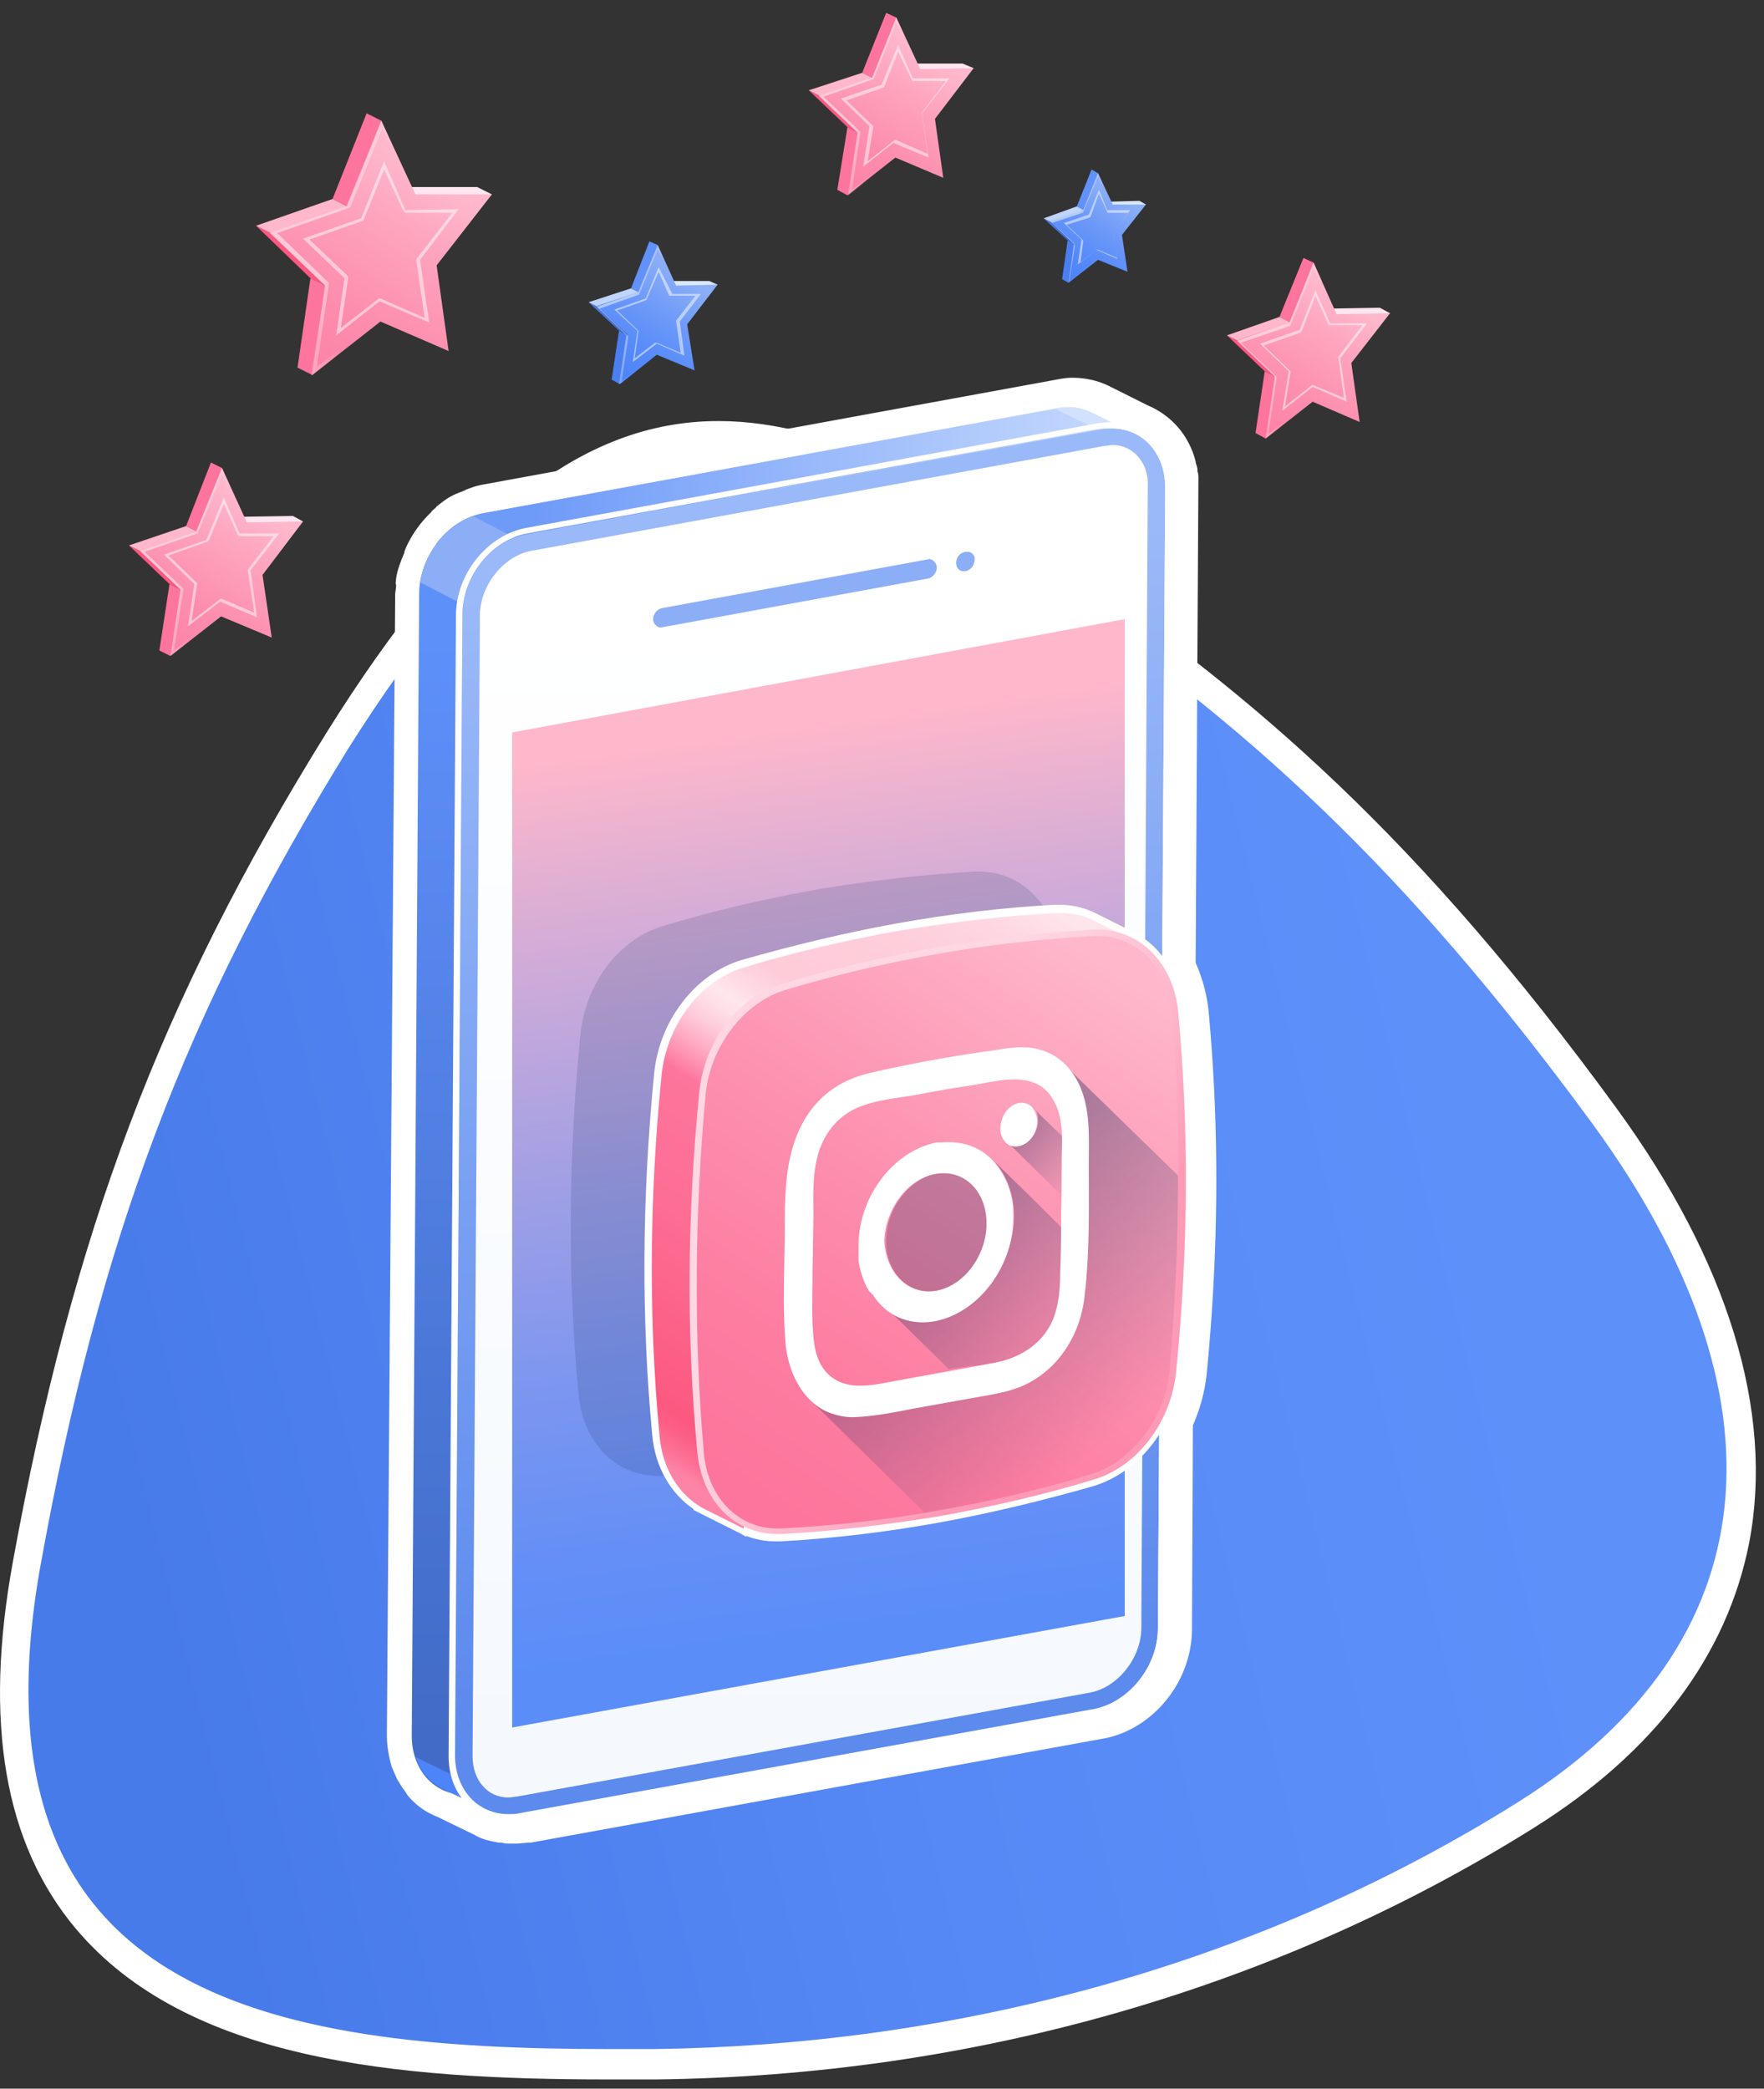 <svg xmlns="http://www.w3.org/2000/svg" viewBox="0 0 191.5 226.7"><rect x="0" y="0" width="191.5" height="226.7" fill="#333333" stroke="none"/><linearGradient id="A" gradientUnits="userSpaceOnUse" x1="157.057" y1="117.439" x2="10.83" y2="153.703"><stop offset="0" stop-color="#5e90fa"/><stop offset=".474" stop-color="#5689f5"/><stop offset="1" stop-color="#487bea"/></linearGradient><path d="M66.1 224.2c-38.2 0-50-8-56.6-15.8-7.4-9-9.5-21.6-6.5-38.6 6.4-35.5 15.9-60.5 33.8-89.3 14.2-23 27-33.2 41.2-33.2 10 0 20.8 4.6 37.3 15.9 19.9 13.6 37.5 28.7 58.9 58 11.9 16.3 16.8 32.2 14.1 45.9-2.3 11.9-9.9 22-22.7 30-27.6 17.3-60.2 26.7-94.5 27.1h-5z" fill="url(#A)"/><g fill="#fff"><path d="M78 48.8c10.7 0 22.3 5.9 36.4 15.6 20.4 14 37.7 29.2 58.5 57.6 21.6 29.6 19.3 56.4-8.1 73.6-29.5 18.5-62.5 26.4-93.7 26.8h-5.2c-36.6 0-69.9-5.7-61.5-52.5 6.4-35.5 15.8-60.2 33.5-88.8C52.4 58.2 64.6 48.8 78 48.8m0-3.1v3.1-3.1c-14.9 0-28 10.5-42.6 33.9-18 29-27.5 54.2-34 89.9-3.2 17.5-.9 30.6 6.8 39.8 12.1 14.4 34.9 16.4 57.8 16.4h5.2c34.6-.4 67.5-9.9 95.3-27.3 13.1-8.2 21-18.7 23.4-31 2.7-14.2-2.3-30.5-14.4-47.1-21.5-29.5-39.3-44.7-59.3-58.4C104 53.5 90.8 45.7 78 45.7z"/><path d="M55.3 198.5c-.3 0-.5 0-.7-.1h-.2c-.2 0-.5-.1-.7-.2-.5-.1-.9-.3-1.4-.5l-4.2-2c-1-.4-2-1.1-2.7-2l-.1-.1c-.3-.3-.5-.6-.7-1-.1-.1-.1-.2-.2-.3-.2-.3-.3-.7-.5-1.1-.3-.9-.5-1.9-.5-2.9l.8-123.9c0-.3 0-.7.1-1.1v-.4c.1-.6.3-1.2.5-1.8.1-.2.2-.4.2-.6.1-.2.1-.2.1-.3.5-1.2 1.3-2.4 2.3-3.3l.2-.2c.2-.1.3-.3.5-.4l.2-.2c.4-.3.9-.7 1.4-.9l.1-.1c.3-.2.7-.4 1.1-.5.1 0 .1 0 .2-.1.1 0 .1 0 .2-.1a3.08 3.08 0 0 1 1.3-.3l62.3-11.4c.5-.1 1-.1 1.4-.1 1.2 0 2.3.3 3.3.8 0 0 .1 0 .1.1l4 2c2.1.9 3.7 2.7 4.3 5.1v.1c0 .2.1.4.1.6v.1c0 .2.1.5.1.7v.8l-.3 51.9c.8 1.5 1.3 3.1 1.5 4.9 1.1 12.8 1 26-.2 39.2-.2 1.9-.7 3.7-1.5 5.4l-.1 22.5c0 4.9-3.7 9.5-8.3 10.3l-62.2 11.3c-.5.1-.9.1-1.3.1h-.2c0 .1-.3 0-.3 0z"/><path d="M116.4 44.2c1 0 1.9.2 2.8.7l4.1 2c1.7.7 2.9 2.1 3.4 4 0 .2.1.4.1.6v.1c0 .2 0 .4.1.5v.7l-.3 52.3c.8 1.3 1.3 2.9 1.5 4.7 1.1 12.7 1 25.8-.2 38.9-.2 1.8-.7 3.6-1.5 5.2l-.1 22.8c0 4.2-3.2 8.1-7 8.8L57 196.8c-.4.1-.7.1-1.1.1h-1c-.2 0-.4-.1-.6-.1-.4-.1-.8-.3-1.1-.4l-4.2-2c-.8-.3-1.6-.9-2.1-1.6l-.1-.1a3.04 3.04 0 0 1-.5-.7c0-.1-.1-.2-.1-.2-.2-.3-.3-.6-.4-.9-.2-.7-.4-1.5-.4-2.4l.8-123.9c0-.4 0-.8.1-1.2.1-.5.2-1.1.4-1.6.1-.2.1-.4.2-.6 0-.1.1-.2.1-.3.5-1.1 1.2-2 2-2.9l.2-.2c.1-.1.3-.2.4-.4l.2-.2c.4-.3.8-.6 1.2-.8l.1-.1c.3-.2.6-.3.9-.4h.1c.4-.1.8-.3 1.2-.3l62.3-11.4h.8m0-3.2c-.6 0-1.2.1-1.7.2L52.4 52.6c-.5.1-.9.2-1.4.4-.1 0-.2.1-.3.1s-.1.1-.2.1c-.4.2-.8.3-1.2.5-.1 0-.1.1-.2.1-.6.3-1.1.7-1.6 1.1-.1 0-.1.1-.2.2-.2.2-.4.3-.5.5l-.2.2a12.25 12.25 0 0 0-2.6 3.8c0 .1-.1.2-.1.3v.1c-.1.2-.2.5-.3.7-.3.8-.5 1.4-.6 2.1 0 .2-.1.5 0 .7 0 .4-.1.7-.1 1.1L42 188.3c0 1.2.2 2.3.5 3.4.2.5.4.9.6 1.4.1.1.1.2.2.3.2.4.5.8.8 1.2 0 .1.1.1.1.2.9 1.1 2 1.9 3.3 2.4l4.1 2c.5.3 1.1.5 1.6.6.3.1.6.1.9.2h.2c.3 0 .5.1.8.1h.9c.5 0 1-.1 1.5-.1h.1l62.2-11.3c5.4-1 9.6-6.2 9.6-11.9l.1-22.1c.8-1.8 1.3-3.7 1.5-5.6 1.3-13.3 1.4-26.6.2-39.4-.2-1.9-.7-3.6-1.4-5.2l.3-52.6c0-.2 0-.5-.1-.7V51c0-.2-.1-.5-.2-.8v-.1c-.7-2.8-2.6-5-5.2-6.1l-4-2c-.1 0-.1-.1-.2-.1-1.2-.6-2.6-.9-4-.9z"/></g><linearGradient id="B" gradientUnits="userSpaceOnUse" x1="83.245" y1="69.175" x2="83.245" y2="188.758"><stop offset="0" stop-color="#5e90fa"/><stop offset="1" stop-color="#416bc6"/></linearGradient><path d="M52.5 55.7c-3.8.7-7 4.6-7 8.8l-.8 123.9c0 4.2 3.1 7 6.9 6.3l62.3-11.4c3.8-.7 7-4.6 7-8.8l.8-123.8c0-4.2-3.1-7-6.9-6.3L52.5 55.7z" fill="url(#B)"/><linearGradient id="C" gradientUnits="userSpaceOnUse" x1="116.933" y1="70.336" x2="58.217" y2="70.336"><stop offset="0" stop-color="#c0d5fd"/><stop offset="1" stop-color="#6f9bf8"/></linearGradient><path d="M52.5 55.7l62.3-11.4c3.8-.7 7 2.1 6.9 6.3l-.3 46-74.1-37.5c1.3-1.8 3.1-3 5.2-3.4z" fill="url(#C)"/><path d="M114.8 44.3c1.2-.2 2.4-.1 3.5.4l.4.2h.1l4.8 2.4-1.2.9-7.8-3.8.2-.1z" fill="#d2e2fc"/><path d="M45.1 190.7l8 3.9-.6 1.7-4.6-2.2c-1.3-.7-2.3-1.9-2.8-3.4z" fill="#4d84fa"/><path d="M51.3 56l70.1 36.2-.1 10.2-75.7-39.2c.5-3.2 2.8-6.1 5.7-7.2z" fill="#8baef6"/><linearGradient id="D" gradientUnits="userSpaceOnUse" x1="87.996" y1="64.798" x2="87.996" y2="190.205"><stop offset="0" stop-color="#fff"/><stop offset="1" stop-color="#f5f9fe"/></linearGradient><path d="M50.3 66.8c0-4.2 3.2-8.1 7-8.8l62.3-11.4c3.8-.7 7 2.1 6.9 6.3l-.8 123.8c0 4.2-3.2 8.1-7 8.8l-62.3 11.4c-3.8.7-7-2.1-6.9-6.3l.8-123.8z" fill="url(#D)"/><linearGradient id="E" gradientUnits="userSpaceOnUse" x1="81.761" y1="61.34" x2="94.147" y2="181.757"><stop offset="0" stop-color="#9ab9f8"/><stop offset="1" stop-color="#5c8aed"/></linearGradient><path d="M120.7 46.5c-.4 0-.8 0-1.2.1L57.2 58c-3.8.7-7 4.6-7 8.8l-.8 123.8c0 3.7 2.5 6.4 5.8 6.4.4 0 .8 0 1.2-.1l62.3-11.3c3.8-.7 7-4.6 7-8.8l.8-123.8c0-3.9-2.5-6.5-5.8-6.5zm3.2 130.2c0 3.2-2.5 6.4-5.5 7L56.1 195c-.3 0-.6.1-.9.1-2.3 0-3.9-1.9-3.9-4.5l.8-123.8c0-3.2 2.5-6.4 5.5-7l62.3-11.4c.3 0 .6-.1.9-.1 1 0 1.9.4 2.6 1.1.8.8 1.3 2.1 1.2 3.4l-.7 123.9z" fill="url(#E)"/><path d="M100.8 60.7L71.9 66c-.6.1-1 .7-1 1.2 0 .4.3.8.7.9h.2l28.9-5.3c.6-.1 1-.7 1-1.2 0-.4-.3-.8-.7-.9 0-.1-.1 0-.2 0m4-.8c-.6.1-1 .6-1 1.2 0 .5.3.9.8.9h.2c.6-.1 1-.7 1-1.2.1-.4-.2-.8-.6-.9h-.4" fill="#8baef6"/><linearGradient id="F" gradientUnits="userSpaceOnUse" x1="82.186" y1="79.678" x2="95.673" y2="176.108"><stop offset="0" stop-color="#feb7cb"/><stop offset=".166" stop-color="#daaed5"/><stop offset=".447" stop-color="#a4a0e4"/><stop offset=".69" stop-color="#7c96f0"/><stop offset=".882" stop-color="#648ff6"/><stop offset="1" stop-color="#5b8df9"/></linearGradient><path d="M122.1 67.2v108.2l-66.5 12.1v-108z" fill="url(#F)"/><path d="M120.7 46.5c3.3 0 5.8 2.6 5.8 6.4l-.8 123.8c0 4.2-3.2 8.1-7 8.8l-62.3 11.3c-.4.1-.8.1-1.2.1-3.3 0-5.8-2.6-5.8-6.4l.8-123.8c0-4.2 3.2-8.1 7-8.8l62.3-11.4h1.2m0-.7c-.4 0-.9.1-1.3.1L57.1 57.3c-4.2.8-7.6 5-7.6 9.5l-.8 123.8c0 4.1 2.7 7 6.4 7 .4 0 .9-.1 1.3-.1l62.3-11.3c4.2-.8 7.6-5 7.6-9.5l.8-123.8c0-2.1-.7-3.9-2-5.3-1.1-1.1-2.7-1.8-4.4-1.8z" fill="#fff"/><path d="M115 103.5c-.5-5.2-4-8.9-8.7-8.9h-.5c-5.6.3-11.3 1-16.9 1.9-5.6 1-11.3 2.3-16.9 4-4.8 1.4-8.5 6.3-9 11.9-1.3 13.1-1.4 26.2-.2 38.9.5 5.3 4 8.9 8.7 8.9h.5c5.6-.3 11.3-1 16.9-1.9 5.6-1 11.3-2.3 16.9-4 4.8-1.4 8.5-6.3 9-11.9 1.2-13.2 1.3-26.2.2-38.9z" opacity=".15" fill="#132858"/><path d="M128.4 109.7c-.4-4.1-2.6-7.4-5.9-8.8l-3.2-1.6c-1.3-.7-2.7-1.1-4.3-1.1h-.5c-5.6.3-11.4 1-17 2s-11.4 2.4-17 4c-5 1.5-9 6.6-9.5 12.5-1.3 13.2-1.4 26.3-.2 39 .3 3.5 2 6.4 4.5 8.1v.1l5 2.5.7.4v-.1c1 .4 2.1.6 3.2.6h.5c5.6-.3 11.4-1 17-2s11.4-2.4 17-4c5-1.5 9-6.6 9.5-12.5 1.3-13.3 1.4-26.4.2-39.1z" fill="#fff"/><linearGradient id="G" gradientUnits="userSpaceOnUse" x1="77.667" y1="162.58" x2="117.743" y2="100.869"><stop offset="0" stop-color="#fd84a7"/><stop offset=".021" stop-color="#fd7297"/><stop offset=".051" stop-color="#fc5f86"/><stop offset=".072" stop-color="#fc5880"/><stop offset=".098" stop-color="#fc5b82"/><stop offset=".335" stop-color="#fd6e95"/><stop offset=".498" stop-color="#fd759c"/><stop offset=".506" stop-color="#fd7fa3"/><stop offset=".546" stop-color="#feabc3"/><stop offset=".581" stop-color="#ffcbda"/><stop offset=".611" stop-color="#ffdfe8"/><stop offset=".632" stop-color="#ffe6ed"/><stop offset=".654" stop-color="#ffdce6"/><stop offset=".699" stop-color="#fecbd9"/><stop offset=".841" stop-color="#fecedb"/><stop offset=".926" stop-color="#fed6e1"/><stop offset=".997" stop-color="#fee4eb"/><stop offset="1" stop-color="#fee5ec"/></linearGradient><path d="M123.8 107.9c-.2-2.4-1.1-4.5-2.4-6h1.4l-3.7-1.8c-1.2-.7-2.5-1-4-1h-.5c-5.6.3-11.3 1-16.9 1.9-5.6 1-11.3 2.3-16.9 4-4.8 1.4-8.5 6.3-9 11.9-1.3 13.1-1.4 26.2-.2 38.9.3 3.7 2.2 6.6 4.9 8l4.2 2.1.4-1.2c5.5-.3 11.1-1 16.6-1.9 5.6-1 11.3-2.3 16.9-4 4.8-1.4 8.5-6.3 9-11.9a211.95 211.95 0 0 0 .2-39z" fill="url(#G)"/><linearGradient id="H" gradientUnits="userSpaceOnUse" x1="82.933" y1="162.385" x2="120.433" y2="105.135"><stop offset="0" stop-color="#fd759c"/><stop offset=".221" stop-color="#fd7da1"/><stop offset=".555" stop-color="#fd91b0"/><stop offset=".958" stop-color="#feb3c8"/><stop offset="1" stop-color="#feb7cb"/></linearGradient><path d="M84.2 166.4c-4.5 0-8-3.6-8.5-8.7-1.1-12.7-1-25.8.2-38.9.5-5.5 4.2-10.3 8.9-11.7 5.6-1.7 11.3-3 16.9-4s11.3-1.6 16.9-1.9h.5c4.5 0 8 3.6 8.5 8.7 1.1 12.7 1 25.8-.2 38.9-.5 5.5-4.2 10.3-8.9 11.7-5.6 1.7-11.3 3-16.9 4s-11.3 1.6-16.9 1.9h-.5z" fill="url(#H)"/><g opacity=".35"><linearGradient id="I" gradientUnits="userSpaceOnUse" x1="110.763" y1="122.215" x2="117.346" y2="128.585"><stop offset="0" stop-color="#132858"/><stop offset="1" stop-color="#132858" stop-opacity="0"/></linearGradient><path d="M112.8 120.9l2.5 2.4v6.5l-5.8-5.7c.3.2.7.3 1.2.2 1.1-.2 2-1.4 2-2.7 0-.5-.1-1-.4-1.3l.5.6z" fill="url(#I)"/><linearGradient id="J" gradientUnits="userSpaceOnUse" x1="101.694" y1="133.607" x2="117.526" y2="149.665"><stop offset="0" stop-color="#132858"/><stop offset="1" stop-color="#132858" stop-opacity="0"/></linearGradient><path d="M108 126.1l4.9 4.8 2.4 2.4-.1 6.2c-.1 4.4-2.5 7.4-6.3 8.2l-1.7.3c-.3.1-.6.1-.9.2h-.5l-2 .3c-.3 0-.6.1-.8.1l-6-5.9-1-1c1.5 1.3 3.5 1.9 5.6 1.5 4.6-.8 8.4-5.8 8.5-11.2 0-2.3-.8-4.4-2.1-5.9z" fill="url(#J)"/><linearGradient id="K" gradientUnits="userSpaceOnUse" x1="102.079" y1="132.59" x2="120.913" y2="155.757"><stop offset="0" stop-color="#132858"/><stop offset="1" stop-color="#132858" stop-opacity="0"/></linearGradient><path d="M117.4 130.1l-.5 10.1-2.9 7.1-6.6 2.7-12.4 1.6-5.9-1.5-1.6 1.4 12.9 12.7c.4-.1.7-.1 1.1-.2 5.6-1 11.2-2.3 16.9-4 4.5-1.3 8-6 8.5-11.3.7-7.1 1-14.1 1-21.1l-11.7-11.4 1.2 13.9z" fill="url(#K)"/></g><path d="M118.2 126.2c0-2.8.2-5.9-1.1-8.6-.8-1.6-2-2.9-3.7-3.5-1.8-.7-3.6-.4-5.5-.1a152.53 152.53 0 0 0-13.2 2.4c-3.2.7-5.7 2.3-7.4 5.2-2 3.5-2.1 7.5-2.1 11.4 0 4.3-.3 8.7.1 13 .3 2.8 1.6 5.7 4.2 7.1 1.1.5 2.3.8 3.5.7 2-.1 4.1-.5 6.1-.9l6.7-1.2c2.2-.4 4.5-.7 6.4-1.9 3.5-2.1 5.5-6.1 5.6-10.1v.5c.5-4.7.4-9.4.4-14 0-1.4 0 1.5 0 0zm-3 5.1c0 2.2 0 4.4-.1 6.6 0 1.7-.1 3.4-.7 5.1-1.1 2.8-3.5 4.3-6.3 4.9l-11 2c-2.6.5-5.7 1.2-7.6-1.2-.8-1-1.1-2.4-1.2-3.7-.2-2.1-.1-4.2-.1-6.3l.1-6.6c0-1.9-.1-4 .3-5.9.5-2.8 2.2-5.1 4.8-6.1 1.8-.7 3.8-.9 5.7-1.2 2.1-.4 4.3-.8 6.4-1.1 3-.5 6.9-1.7 8.8 1.5.9 1.5 1 3.2 1 4.8-.1 2.4 0 4.8-.1 7.2 0 .7 0-.5 0 0z" fill="#fff"/><path d="M101.7 127.4c3-.5 5.5 1.9 5.5 5.4s-2.5 6.8-5.5 7.3-5.5-1.9-5.5-5.4 2.5-6.8 5.5-7.3z" opacity=".25" fill="#132858"/><path d="M107.9 126.1c1.3 1.5 2.2 3.6 2.1 6.1 0 5.3-3.8 10.3-8.5 11.2-2.2.4-4.2-.2-5.6-1.5-.4-.4-.8-.8-1.1-1.3 0 0 0-.1-.1-.1l-.1-.1s0-.1-.1-.1c0 0 0-.1-.1-.1-.6-.9-1-2.1-1.2-3.3v-1.7c0-5.3 3.8-10.3 8.5-11.2h.6c2.3-.2 4.3.6 5.6 2.1zm-6.3 14c3-.5 5.5-3.8 5.5-7.3s-2.4-5.9-5.5-5.4c-3 .5-5.5 3.8-5.6 7.3.2 3.5 2.6 5.9 5.6 5.4m9.1-20.4h.2c.5 0 1 .2 1.3.7.2.3.4.8.4 1.3 0 1.3-.9 2.5-2 2.7a1.64 1.64 0 0 1-1.2-.2c-.4-.3-.7-.8-.8-1.4v-.2c0-1.5.9-2.7 2.1-2.9z" fill="#fff"/><linearGradient id="L" gradientUnits="userSpaceOnUse" x1="75.704" y1="115.551" x2="127.678" y2="151.944"><stop offset=".332" stop-color="#fed7e2"/><stop offset=".455" stop-color="#fecbda"/><stop offset=".674" stop-color="#fdacc3"/><stop offset=".785" stop-color="#fd9ab6"/></linearGradient><path d="M119.2 101.6c4.3 0 7.5 3.4 8 8.3 1.1 12.7 1 25.7-.2 38.8-.5 5.2-4.1 9.9-8.5 11.3-5.6 1.7-11.2 3-16.9 4-5.6 1-11.2 1.6-16.8 1.9h-.4c-4.3 0-7.6-3.4-8-8.3-1.1-12.7-1-25.7.2-38.8.5-5.2 4.1-9.9 8.5-11.3 5.6-1.7 11.2-3 16.9-4 5.6-1 11.2-1.6 16.8-1.9h.4m0-.7h-.5c-5.6.3-11.3 1-16.9 1.9-5.6 1-11.3 2.3-16.9 4-4.8 1.4-8.5 6.3-9 11.9-1.3 13.1-1.4 26.2-.2 38.9.5 5.3 4 8.9 8.7 8.9h.5c5.6-.3 11.3-1 16.9-1.9 5.6-1 11.3-2.3 16.9-4 4.8-1.4 8.5-6.3 9-11.9 1.3-13.1 1.4-26.2.2-38.9-.5-5.2-4.1-8.9-8.7-8.9z" fill="url(#L)"/><linearGradient id="M" gradientUnits="userSpaceOnUse" x1="113.337" y1="25.485" x2="118.777" y2="25.485"><stop offset="0" stop-color="#4b7ff0"/><stop offset=".262" stop-color="#4574d8"/><stop offset=".646" stop-color="#3d64b7"/><stop offset="1" stop-color="#36579c"/></linearGradient><path d="M118.8 26.4l-5.5-2.7 2.6 2.4 2.4 1.2z" fill="url(#M)"/><path d="M119.1 25.7l5.3-3.5-.7-.4-3.6.1v-.1l-1 1.6z" fill="#dbe8fc"/><path d="M115.9 26.1l-.6 4.2.7.4.3-1.2 2-2.2z" fill="#4b7ff0"/><path d="M119.1 23.4l1-1.6-.9-3-.7-.4-1.6 4 2.2 1.2z" fill="#6192f9"/><path d="M116.9 22.4l-3.6 1.3 5.5 2.7.3-.7v-2.1z" fill="#c0d5fd"/><linearGradient id="N" gradientUnits="userSpaceOnUse" x1="121.571" y1="21.466" x2="116.187" y2="29.927"><stop offset="0" stop-color="#8baef6"/><stop offset=".369" stop-color="#6e9af8"/><stop offset=".76" stop-color="#568af9"/><stop offset="1" stop-color="#4d84fa"/></linearGradient><path d="M119.2 18.8l1.6 3.4h3.6l-2.6 3.3.6 4-3.2-1.3-3.2 2.5.6-4.2L114 24l3.6-1.2z" fill="url(#N)"/><linearGradient id="O" gradientUnits="userSpaceOnUse" x1="123.288" y1="26.242" x2="114.092" y2="23.778"><stop offset=".521" stop-color="#fff" stop-opacity="0"/><stop offset=".705" stop-color="#fff" stop-opacity=".5"/></linearGradient><path d="M119.2 19.2l1.4 3.1v.1h3.4l-2.4 3.1v.2l.5 3.7-2.9-1.3h-.1l-.1.1-2.9 2.3.6-3.8v-.1l-.1-.1-2.4-2.3 3.3-1.1h.1V23l1.6-3.8m0-.4l-1.6 4L114 24l2.6 2.4-.6 4.2 3.2-2.5 3.2 1.4-.6-4 2.6-3.4h-3.6l-1.6-3.3z" fill="url(#O)"/><path d="M119.3 21l.9 2c0 .1.1.1.1.1h2.2l-1.6 2.1v.1l.4 2.7-2.1-.9h-.2l-1.7 1.4.3-2.3v-.1l-1.8-1.7 2.5-.8s.1 0 .1-.1l.9-2.5m0-.4l-1.1 2.7-2.7.9 1.9 1.8-.4 2.7 2-1.6 2.3 1-.4-2.9 1.8-2.4h-2.5l-.9-2.2zm3.6 2.3z" fill="#fff" opacity=".5"/><linearGradient id="P" gradientUnits="userSpaceOnUse" x1="63.943" y1="35.11" x2="70.828" y2="35.11"><stop offset="0" stop-color="#4b7ff0"/><stop offset=".262" stop-color="#4574d8"/><stop offset=".646" stop-color="#3d64b7"/><stop offset="1" stop-color="#36579c"/></linearGradient><path d="M70.8 36.3l-6.9-3.5 3.3 3.1 3 1.5z" fill="url(#P)"/><path d="M71.3 35.4l6.6-4.5-.9-.4h-4.5v-.1l-1.2 2.1z" fill="#dbe8fc"/><path d="M67.2 35.9l-.8 5.3.9.5.4-1.5 2.5-2.8z" fill="#4b7ff0"/><path d="M71.3 32.5l1.2-2.1-1.1-3.8-.9-.4-2 5.1 2.8 1.4z" fill="#6192f9"/><path d="M68.5 31.3l-4.6 1.5 6.9 3.5.5-.9v-2.7z" fill="#c0d5fd"/><linearGradient id="Q" gradientUnits="userSpaceOnUse" x1="74.364" y1="30.023" x2="67.549" y2="40.732"><stop offset="0" stop-color="#8baef6"/><stop offset=".369" stop-color="#6e9af8"/><stop offset=".76" stop-color="#568af9"/><stop offset="1" stop-color="#4d84fa"/></linearGradient><path d="M71.4 26.6l2 4.4 4.5-.1-3.3 4.3.8 5-4.1-1.7-4 3.2.8-5.4-3.3-3.1 4.5-1.5z" fill="url(#Q)"/><linearGradient id="R" gradientUnits="userSpaceOnUse" x1="76.537" y1="36.068" x2="64.898" y2="32.95"><stop offset=".521" stop-color="#fff" stop-opacity="0"/><stop offset=".705" stop-color="#fff" stop-opacity=".5"/></linearGradient><path d="M71.4 27.1l1.8 4 .1.1h4.2l-3 3.9-.1.1v.1l.7 4.7-3.7-1.6h-.1l-.1.1-3.7 2.9.7-4.8v-.1l-.1-.1-3-2.9 4.2-1.5h.1v-.1l2-4.8m0-.5l-2.1 5.1-4.5 1.6 3.2 3.1-.8 5.3 4.1-3.2 4 1.7-.7-5 3.3-4.2h-4.5l-2-4.4z" fill="url(#R)"/><path d="M71.5 29.5l1.1 2.5c0 .1.1.1.2.1h2.7l-2.1 2.7v.1l.5 3.4-2.6-1.1h-.2l-2.2 1.7.4-2.9c0-.1 0-.1-.1-.2L67 33.7l3.1-1.1c.1 0 .1-.1.1-.1l1.3-3m0-.5l-1.4 3.4-3.4 1.2 2.5 2.3-.5 3.4 2.6-2 3 1.3-.5-3.7 2.3-3H73L71.5 29zm4.5 2.8z" fill="#fff" opacity=".5"/><path d="M40.4 30.8l-12.6-6.3 5.9 5.7 5.6 2.7z" fill="#fc5880"/><path d="M41.2 29.3l12.2-8.2-1.6-.8h-8.3l-.1-.1-2.2 3.7z" fill="#ffe6f0"/><path d="M33.7 30.2l-1.4 9.7 1.6.8.8-2.7 4.6-5.1zm7.5-6.3l2.2-3.7-2-7.1-1.6-.8-3.7 9.3 5.1 2.6z" fill="#fd759c"/><path d="M36.1 21.6l-8.3 2.9 12.6 6.3.8-1.5v-5.1z" fill="#feb7cb"/><linearGradient id="S" gradientUnits="userSpaceOnUse" x1="46.883" y1="19.383" x2="34.391" y2="39.014"><stop offset="0" stop-color="#feb7cb"/><stop offset=".272" stop-color="#fea5be"/><stop offset=".723" stop-color="#fd8dad"/><stop offset="1" stop-color="#fd84a7"/></linearGradient><path d="M41.4 13.1l3.7 8h8.3l-6 7.7 1.3 9.3-7.4-3.2-7.4 5.8 1.4-9.7-5.9-5.7 8.3-2.9z" fill="url(#S)"/><linearGradient id="T" gradientUnits="userSpaceOnUse" x1="50.866" y1="30.465" x2="29.532" y2="24.749"><stop offset=".521" stop-color="#fff" stop-opacity="0"/><stop offset=".705" stop-color="#fff" stop-opacity=".5"/></linearGradient><path d="M41.5 14l3.3 7.2.1.2h.2l7.5-.1-5.6 7.2v.4l1.3 8.6-6.8-2.9-.2-.1-.2.1-6.7 5.2 1.3-8.9v-.2l-.1-.1-5.5-5.3 7.7-2.7.2-.1.1-.2 3.4-8.3m-.1-.9l-3.8 9.3-8.3 2.9 6 5.7-1.5 9.8 7.4-5.8 7.4 3.2-1.4-9.3 6-7.8-8.3.1-3.5-8.1z" fill="url(#T)"/><path d="M41.7 18.4l2.1 4.5c.1.1.2.2.3.2h5L45.3 28c-.1.1-.1.2-.1.3l.9 6.2-4.8-2.1h-.1c-.1 0-.2 0-.2.1l-4 3.1.8-5.4c0-.1 0-.2-.1-.3L33.6 26l5.7-2c.1 0 .2-.1.2-.2l2.2-5.4m0-.9l-2.5 6.2-6.3 2.2 4.5 4.3-.9 6.2 4.7-3.7 5.4 2.3-1-6.8 4.2-5.5-5.8.1-2.3-5.3zm8.2 5.2z" fill="#fff" opacity=".5"/><path d="M96.6 14.3l-8.8-4.5 4.2 4 3.8 1.9z" fill="#fc5880"/><path d="M97.2 13.2l8.5-5.8-1.2-.5h-5.7l-.1-.1-1.5 2.7z" fill="#ffe6f0"/><path d="M92 13.8l-1.1 6.8 1.1.6.6-1.9 3.2-3.6zm5.2-4.3l1.5-2.7-1.4-4.9-1.1-.5-2.6 6.5 3.6 1.8z" fill="#fd759c"/><path d="M93.6 7.9l-5.8 1.9 8.8 4.5.6-1.1V9.7z" fill="#feb7cb"/><linearGradient id="U" gradientUnits="userSpaceOnUse" x1="101.128" y1="6.28" x2="92.41" y2="19.98"><stop offset="0" stop-color="#feb7cb"/><stop offset=".272" stop-color="#fea5be"/><stop offset=".723" stop-color="#fd8dad"/><stop offset="1" stop-color="#fd84a7"/></linearGradient><path d="M97.3 1.9l2.6 5.6 5.8-.1-4.2 5.5.9 6.4-5.2-2.2-5.2 4.1 1.1-6.8-4.2-4 5.8-2z" fill="url(#U)"/><linearGradient id="V" gradientUnits="userSpaceOnUse" x1="103.908" y1="14.013" x2="89.019" y2="10.024"><stop offset=".521" stop-color="#fff" stop-opacity="0"/><stop offset=".705" stop-color="#fff" stop-opacity=".5"/></linearGradient><path d="M97.3 2.5l2.3 5.1.1.1h5.5l-3.9 5-.1.1v.1l.9 6-4.7-2-.1-.1-.1.1-4.7 3.7.9-6.2v-.1l-.1-.1-3.9-3.7 5.4-1.9h.1v-.1l2.4-6m0-.6l-2.6 6.5-5.8 2 4.2 4-1 6.8 5.2-4 5.2 2.2-.9-6.5 4.2-5.4-5.8.1-2.7-5.7z" fill="url(#V)"/><path d="M97.5 5.6L99 8.7c0 .1.1.1.2.1h3.5l-2.6 3.4c0 .1-.1.1 0 .2l.6 4.3-3.4-1.5h-.1c-.1 0-.1 0-.2.1l-2.8 2.2.6-3.7c0-.1 0-.2-.1-.2l-2.8-2.7 4-1.4c.1 0 .1-.1.1-.1l1.5-3.8m0-.7l-1.8 4.3-4.4 1.5 3.1 3-.7 4.4 3.3-2.6 3.8 1.6-.7-4.8 3-3.8h-4l-1.6-3.6zm5.7 3.7z" fill="#fff" opacity=".5"/><path d="M23.4 63.9L14 59.2l4.4 4.2 4.1 2z" fill="#fc5880"/><path d="M24 62.7l8.9-6.1-1.1-.6-6.2.1V56L24 58.8z" fill="#ffe6f0"/><path d="M18.4 63.4l-1.1 7.2 1.2.6.6-2 3.4-3.8zm5.6-4.6l1.6-2.8-1.5-5.2-1.2-.6-2.7 6.9L24 59z" fill="#fd759c"/><path d="M20.2 57.1L14 59.2l9.4 4.7.6-1.2V59z" fill="#feb7cb"/><linearGradient id="W" gradientUnits="userSpaceOnUse" x1="28.142" y1="55.404" x2="18.909" y2="69.912"><stop offset="0" stop-color="#feb7cb"/><stop offset=".272" stop-color="#fea5be"/><stop offset=".723" stop-color="#fd8dad"/><stop offset="1" stop-color="#fd84a7"/></linearGradient><path d="M24.1 50.8l2.7 5.9 6.1-.1-4.4 5.8 1 6.8-5.5-2.3-5.5 4.3 1.1-7.2-4.4-4.2 6.1-2.1z" fill="url(#W)"/><linearGradient id="X" gradientUnits="userSpaceOnUse" x1="31.085" y1="63.594" x2="15.318" y2="59.369"><stop offset=".521" stop-color="#fff" stop-opacity="0"/><stop offset=".705" stop-color="#fff" stop-opacity=".5"/></linearGradient><path d="M24.1 51.5l2.4 5.4.1.2h5.8l-4.1 5.3-.1.1v.1l.9 6.4-5-2.2-.1-.2-.1.1-5 3.9 1-6.6v-.1l-.1-.1-4.1-3.9 5.7-2h.1v-.1l2.6-6.3m0-.7l-2.8 6.9-6.1 2.1 4.4 4.2-1.1 7.2 5.5-4.3 5.5 2.3-1-6.8 4.5-5.8-6.1.1-2.8-5.9z" fill="url(#X)"/><path d="M24.3 54.7l1.5 3.3c0 .1.1.2.2.2h3.7L27 61.7c0 .1-.1.1-.1.2l.7 4.6-3.5-1.5H24c-.1 0-.1 0-.2.1l-3 2.3.6-4c0-.1 0-.2-.1-.2l-3-2.9 4.2-1.5c.1 0 .1-.1.2-.2l1.6-3.9m0-.7l-1.9 4.6-4.6 1.6 3.3 3.2-.7 4.6 3.5-2.7 4 1.7-.7-5.1 3.1-4H26L24.3 54zm6.1 3.9z" fill="#fff" opacity=".5"/><path d="M141.9 40.7l-8.7-4.3 4.1 3.9 3.8 1.9z" fill="#fc5880"/><path d="M142.5 39.7l8.4-5.7-1.1-.6-5.8.1v-.1l-1.5 2.6z" fill="#ffe6f0"/><path d="M137.3 40.3l-1 6.7 1.1.6.6-1.9 3.1-3.5zm5.2-4.3l1.5-2.6-1.4-4.9-1.1-.5-2.6 6.4 3.6 1.8z" fill="#fd759c"/><path d="M138.9 34.4l-5.7 2 8.7 4.3.6-1v-3.5z" fill="#feb7cb"/><linearGradient id="Y" gradientUnits="userSpaceOnUse" x1="146.374" y1="32.844" x2="137.751" y2="46.394"><stop offset="0" stop-color="#feb7cb"/><stop offset=".272" stop-color="#fea5be"/><stop offset=".723" stop-color="#fd8dad"/><stop offset="1" stop-color="#fd84a7"/></linearGradient><path d="M142.6 28.5l2.5 5.6 5.8-.1-4.2 5.4.9 6.4-5.1-2.2-5.1 4 1-6.8-4.1-3.9L140 35z" fill="url(#Y)"/><linearGradient id="Z" gradientUnits="userSpaceOnUse" x1="149.124" y1="40.493" x2="134.398" y2="36.547"><stop offset=".521" stop-color="#fff" stop-opacity="0"/><stop offset=".705" stop-color="#fff" stop-opacity=".5"/></linearGradient><path d="M142.6 29.2l2.3 5 .1.1h5.4l-3.9 5-.1.1v.1l.9 6-4.7-2-.1-.1-.1.1-4.7 3.6.9-6.1v-.1l-.1-.1-3.8-3.6 5.3-1.8h.1v-.1l2.5-6.1m0-.7L140 35l-5.7 2 4.1 3.9-1 6.7 5.1-4 5.1 2.2-.9-6.4 4.2-5.4h-5.7l-2.6-5.5z" fill="url(#Z)"/><path d="M142.8 32.1l1.4 3.1c0 .1.1.1.2.1h3.5l-2.6 3.4c0 .1-.1.1 0 .2l.6 4.3-3.3-1.4h-.1c-.1 0-.1 0-.2.1l-2.8 2.2.6-3.7c0-.1 0-.2-.1-.2l-2.8-2.7 4-1.4c.1 0 .1-.1.1-.1l1.5-3.9m0-.6l-1.7 4.3-4.3 1.5 3.1 3-.7 4.3 3.3-2.6 3.7 1.6-.7-4.7 2.9-3.8h-4l-1.6-3.6zm5.6 3.6z" fill="#fff" opacity=".5"/></svg>